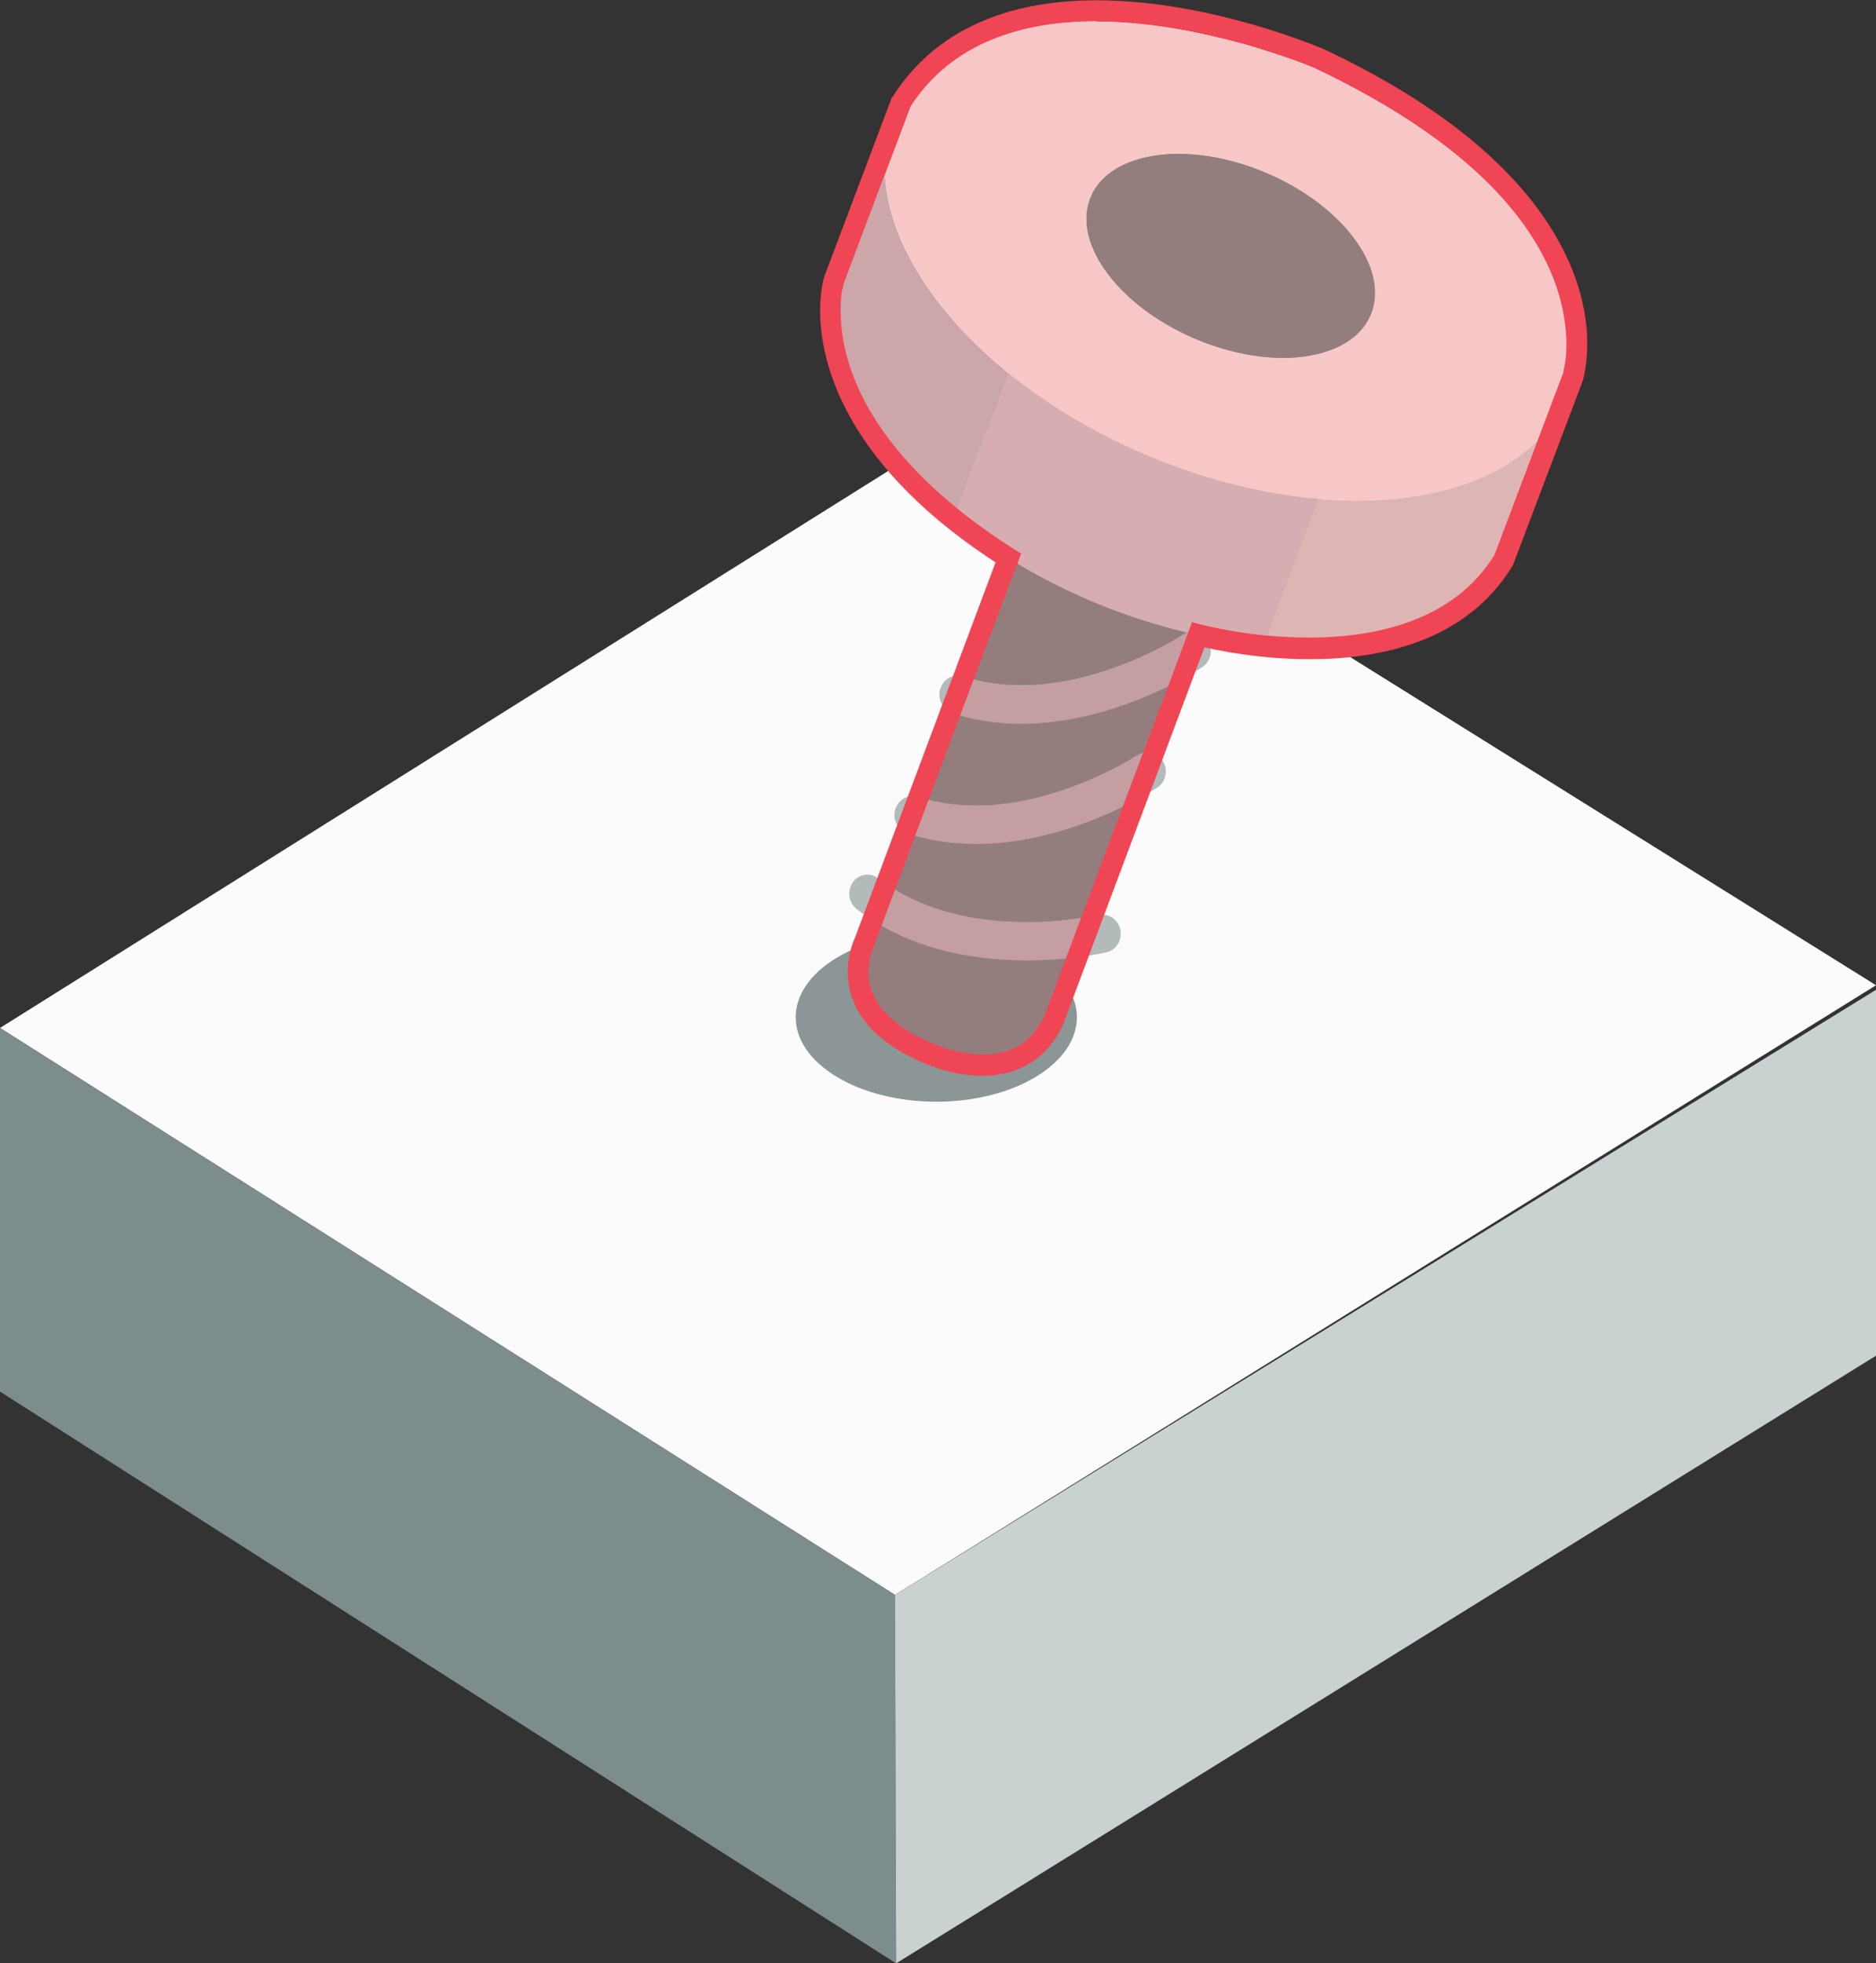 <?xml version="1.0" encoding="UTF-8"?><svg id="Layer_2" xmlns="http://www.w3.org/2000/svg" viewBox="0 0 65.88 68.95"><rect x="0" y="0" width="65.88" height="68.95" fill="#333333" stroke="none"/><defs><style>.cls-1{fill:#f7c7c7;}.cls-2{fill:#b2baba;}.cls-3{fill:#dbe0e0;}.cls-4{fill:#d1d6d6;}.cls-5{fill:#7d8c8c;}.cls-6{fill:#947d7d;}.cls-7{fill:#c49ea1;}.cls-8{fill:#fbfbfc;}.cls-9{fill:#cca6a8;}.cls-10{fill:#fff;}.cls-11{fill:#d6adb0;}.cls-12{fill:#f04554;}.cls-13{fill:#8c9696;}.cls-14{fill:#c9d1d1;}.cls-15{fill:#deb5b5;}</style></defs><g id="Layer_1-2"><polygon class="cls-8" points="65.88 34.6 34.06 14.74 0 36.1 31.43 56.01 65.88 34.6"/><polygon class="cls-5" points="31.43 56.01 31.47 68.95 0 48.87 0 36.1 31.43 56.01"/><polygon class="cls-14" points="31.47 68.95 65.88 47.61 65.88 34.76 31.43 56.01 31.47 68.95"/><path class="cls-13" d="M36.37,33.63c1.93,1.16,1.93,3.03,0,4.19-1.93,1.16-5.05,1.16-6.98,0-1.93-1.16-1.93-3.03,0-4.19,1.93-1.16,5.05-1.16,6.98,0"/><path class="cls-5" d="M32.71,37.04c-1.84-.75-3.08-2.02-2.36-3.94l6.42-17.13c.72-1.92,2.79-2.86,4.63-2.12,1.84.75,2.75,2.9,2.04,4.82l-6.42,17.13c-.72,1.92-2.46,1.98-4.3,1.24"/><path class="cls-2" d="M41.52,22.3h-.02c-.27.2-2.88,1.78-5.64,1.76-.68,0-1.36-.09-2.03-.31-.34-.11-.7.09-.81.44-.11.35.08.73.42.84.81.26,1.63.37,2.42.37,3.43-.01,6.31-1.95,6.36-1.97.3-.2.39-.61.2-.93-.19-.31-.59-.4-.89-.21"/><path class="cls-2" d="M39.94,26.53h-.02c-.27.2-2.88,1.77-5.64,1.76-.68,0-1.36-.09-2.03-.31-.34-.11-.7.09-.81.44-.11.35.08.73.42.84.81.26,1.63.37,2.42.37,3.43-.01,6.31-1.95,6.36-1.97.3-.2.39-.61.2-.93-.19-.31-.59-.4-.89-.21"/><path class="cls-2" d="M38.57,32.13h-.04c-.21.05-1.2.26-2.49.26-1.6,0-3.63-.32-5.19-1.54-.29-.22-.69-.16-.9.13-.21.3-.15.72.13.94,1.91,1.48,4.21,1.8,5.96,1.81,1.62,0,2.79-.28,2.82-.29.35-.08.56-.44.48-.8-.08-.36-.43-.59-.77-.5"/><path class="cls-4" d="M37.77,6.78l-4.29,11.45c3.02,2.46,7.08,4.1,10.9,4.42l4.29-11.45-10.9-4.42Z"/><path class="cls-14" d="M31.36,4.18l-1.82,4.87-.1.28c-.7,1.83-.23,4.13,1.57,6.46.68.89,1.54,1.69,2.46,2.44l4.29-11.45-6.4-2.6Z"/><path class="cls-3" d="M48.67,11.2l-4.29,11.45c1.17.1,2.32.11,3.4-.06,2.85-.45,4.67-1.76,5.35-3.59l.09-.23,1.86-4.97-6.4-2.6Z"/><path class="cls-10" d="M53.49,7.35c3.59,4.66,1.9,9.16-3.77,10.07s-13.18-2.14-16.76-6.8c-3.59-4.66-1.9-9.16,3.77-10.07,5.67-.9,13.18,2.14,16.77,6.8"/><path class="cls-5" d="M47.5,8.31c1.5,1.94.79,3.82-1.57,4.2s-5.5-.89-6.99-2.84c-1.5-1.94-.79-3.82,1.57-4.2,2.37-.38,5.5.89,6.99,2.84"/><path class="cls-12" d="M31.65,3.56l-.33-.14-2.38,6.31h0s-.14.47-.14,1.18c0,1.82.86,5.48,6.41,9l.19-.32-.33-.13-5.06,13.51.33.13-.31-.18s-.26.51-.26,1.21c0,.49.13,1.1.56,1.68.43.58,1.14,1.13,2.25,1.58l.13-.35-.14.34s.88.4,1.93.4c.98.01,2.2-.39,2.84-1.82h0s5.07-13.53,5.07-13.53l-.33-.13-.09.36s1.8.49,4,.49c1.23,0,2.59-.15,3.86-.63,1.27-.48,2.45-1.31,3.26-2.64l.02-.03,2.45-6.47h0s.16-.51.16-1.3c.01-2.15-1.2-6.56-9.24-10.35h0s0,0,0,0c-.02,0-3.93-1.72-7.99-1.72-2.67,0-5.47.76-7.14,3.35l-.02.03-.02.04.33.14.3.21c1.49-2.31,3.99-3.02,6.55-3.02,1.93,0,3.87.42,5.32.83.72.21,1.33.42,1.75.57.42.16.65.26.65.26l.14-.34-.15.34c7.88,3.75,8.81,7.82,8.82,9.67,0,.34-.03.61-.07.79l-.04.2v.05s-.02,0-.02,0l.34.12-.33-.14-2.43,6.43.33.14-.3-.2c-.71,1.17-1.74,1.9-2.9,2.34-1.16.44-2.44.59-3.61.59-1.05,0-2.01-.12-2.71-.24-.35-.06-.63-.12-.82-.16-.19-.04-.29-.07-.29-.07l-.31-.09-5.18,13.82.33.13-.32-.16c-.52,1.13-1.36,1.38-2.19,1.39-.44,0-.86-.09-1.16-.17-.15-.04-.28-.09-.36-.12l-.12-.05h0s0,0,0,0c-1.03-.41-1.61-.89-1.94-1.33-.33-.45-.41-.87-.42-1.23,0-.25.05-.47.09-.63l.06-.18.02-.04h0s.01-.03.01-.03l5.18-13.82-.26-.16c-5.39-3.44-6.06-6.78-6.07-8.36,0-.31.03-.55.05-.72l.04-.18v-.05s-.33-.11-.33-.11l.33.14,2.37-6.3-.33-.14.3.21-.3-.21Z"/><path class="cls-6" d="M35.72,19.79l-1.53,4.07c.55.14,1.11.2,1.67.2h.03c2.75,0,5.35-1.57,5.62-1.75h.02c.06-.05.12-.08.18-.1-2.08-.49-4.14-1.32-5.99-2.43M41.01,24.1c-1.16.57-3.06,1.3-5.16,1.31-.7,0-1.42-.08-2.14-.29l-1.11,2.97c.55.14,1.11.2,1.66.2h.03c2.75,0,5.35-1.57,5.62-1.75h.02c.06-.06.13-.08.2-.1l.88-2.34ZM39.43,28.32c-1.16.57-3.06,1.3-5.16,1.31-.7,0-1.42-.08-2.14-.29l-.71,1.9c1.45.89,3.18,1.14,4.59,1.14h.02c.79,0,1.47-.08,1.93-.15l1.47-3.92ZM30.95,32.51l-.28.75v.02s-.01,0-.01,0l-.02.04-.06.17c-.05.15-.09.37-.09.63,0,.36.09.78.42,1.23.33.44.91.92,1.94,1.33h0s0,0,0,0l.12.05c.08.03.21.07.36.12.3.09.72.17,1.16.17h0c.83-.01,1.67-.26,2.19-1.38l.75-2.01c-.4.04-.88.07-1.4.07-1.49,0-3.38-.24-5.09-1.22"/><path class="cls-7" d="M41.7,22.22c-.06.02-.12.04-.18.08l-.02.02c-.27.18-2.86,1.75-5.62,1.75h-.03c-.55,0-1.11-.06-1.67-.2l-.47,1.26c.72.2,1.44.29,2.14.29,2.1,0,3.99-.74,5.16-1.31l.7-1.88s-.01,0-.02,0"/><path class="cls-7" d="M40.14,26.44c-.07.02-.13.05-.2.09h-.02c-.27.19-2.86,1.76-5.62,1.76h-.03c-.55,0-1.11-.06-1.67-.2l-.47,1.26c.72.2,1.44.29,2.14.29,2.1,0,3.99-.74,5.16-1.31l.71-1.88Z"/><path class="cls-7" d="M31.42,31.25l-.47,1.26c1.71.98,3.6,1.21,5.09,1.22.52,0,.99-.03,1.4-.07l.53-1.42c-.46.07-1.14.15-1.93.14h-.02c-1.41,0-3.14-.25-4.59-1.14"/><path class="cls-11" d="M35.4,13.1l-1.78,4.76c.57.47,1.23.94,1.98,1.42l.26.16-.13.35c1.85,1.11,3.91,1.94,5.99,2.43,0,0,.01,0,.02,0l.14-.37.31.08s.1.03.29.07c.19.04.47.1.82.16.35.06.76.12,1.22.16l1.8-4.81c-3.81-.32-7.89-1.98-10.9-4.42"/><path class="cls-9" d="M31.07,6.12l-1.45,3.86v.04s-.05.18-.05.18c-.03.16-.05.41-.05.72,0,1.36.51,4.03,4.1,6.94l1.78-4.76c-.93-.76-1.76-1.59-2.45-2.48-1.2-1.56-1.81-3.1-1.88-4.5"/><path class="cls-15" d="M54.03,15.43c-.96.98-2.41,1.69-4.31,1.99-.67.11-1.37.16-2.09.16-.44,0-.88-.02-1.33-.06l-1.8,4.81c.46.04.96.07,1.48.07,1.17,0,2.46-.15,3.62-.59,1.15-.44,2.17-1.15,2.88-2.31l1.54-4.08Z"/><path class="cls-1" d="M38.5.74h0c-2.55,0-5.04.71-6.52,2.99l-.9,2.39c.07,1.4.67,2.94,1.88,4.5.69.89,1.52,1.72,2.45,2.48,3.01,2.44,7.1,4.1,10.9,4.42.45.04.89.06,1.33.06.71,0,1.41-.05,2.09-.16,1.9-.3,3.35-1.01,4.31-1.99l.87-2.3h0s.01-.05.01-.05l.04-.2c.03-.18.07-.45.07-.79-.01-1.85-.94-5.92-8.82-9.67-.05-.02-.27-.12-.64-.25-.42-.16-1.02-.37-1.75-.57-1.45-.42-3.38-.83-5.31-.83M45.06,12.57c-2.22,0-4.8-1.19-6.12-2.9-1.5-1.94-.79-3.82,1.57-4.2.28-.04.57-.07.87-.07,2.22,0,4.8,1.19,6.12,2.9,1.5,1.94.79,3.82-1.57,4.2-.28.04-.57.07-.87.07"/><path class="cls-6" d="M41.38,5.4c-.3,0-.59.02-.87.07-2.37.38-3.07,2.26-1.57,4.2,1.32,1.71,3.91,2.9,6.12,2.9.3,0,.59-.02.87-.07,2.37-.38,3.07-2.26,1.57-4.2-1.32-1.71-3.91-2.9-6.12-2.9"/><path class="cls-12" d="M38.5.37c-2.61,0-5.26.74-6.84,3.19l-2.38,6.3s-1.5,4.89,6.12,9.74l-5.06,13.51s-1.29,2.48,2.37,3.94c0,0,.82.37,1.79.37.91,0,1.94-.33,2.52-1.61l5.06-13.51s1.76.48,3.91.48c2.4,0,5.29-.59,6.82-3.1l2.43-6.43s2-6.03-8.88-11.18c0,0-3.89-1.69-7.85-1.69M31.97,3.73c1.49-2.28,3.98-2.98,6.52-2.99h0c1.93,0,3.87.42,5.31.83.72.21,1.33.42,1.75.57.37.14.59.23.64.25,7.88,3.75,8.8,7.82,8.82,9.68,0,.34-.03.61-.07.79l-.04.2v.05s-.01,0-.01,0l-.87,2.3-1.54,4.08c-.71,1.15-1.74,1.87-2.89,2.31-1.16.44-2.44.59-3.61.59-.52,0-1.03-.03-1.48-.07-.46-.04-.88-.1-1.22-.16-.35-.06-.63-.12-.82-.16-.19-.04-.29-.07-.29-.07l-.31-.08-.14.37-.7,1.88-.88,2.34-.71,1.88-1.47,3.92-.53,1.42-.75,2c-.52,1.12-1.36,1.37-2.19,1.38h0c-.43,0-.85-.09-1.16-.17-.15-.04-.28-.09-.36-.12l-.12-.05h0s0,0,0,0c-1.03-.41-1.61-.89-1.94-1.33-.33-.45-.41-.87-.42-1.23,0-.25.05-.47.09-.63l.06-.17.02-.04h0s.01-.03.01-.03l.28-.75.47-1.26.71-1.9.47-1.26,1.11-2.97.47-1.26,1.52-4.07.13-.35-.26-.16c-.74-.48-1.4-.95-1.98-1.42-3.59-2.92-4.09-5.59-4.1-6.94,0-.31.03-.55.05-.72l.04-.18v-.04s1.46-3.86,1.46-3.86l.9-2.39Z"/></g></svg>